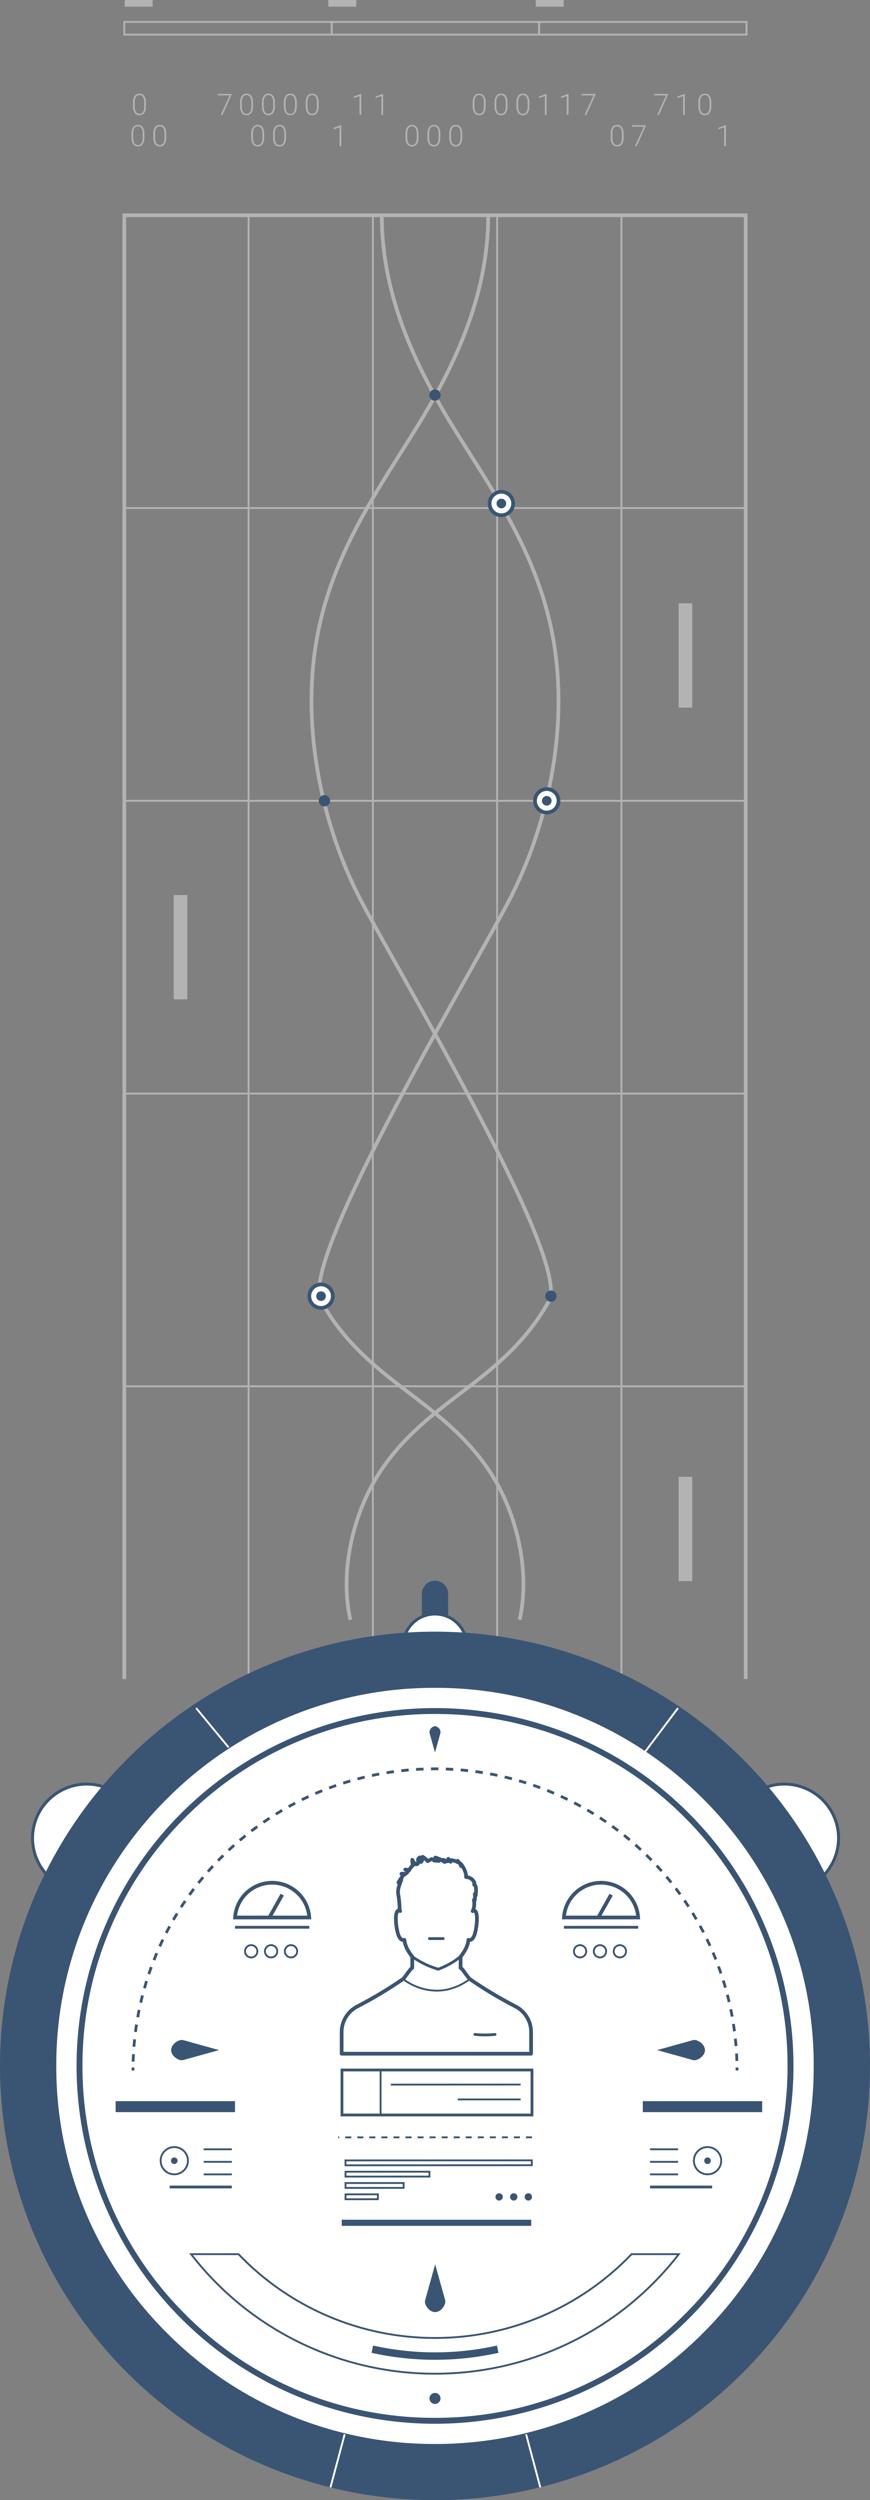 <svg width="234" height="672" viewBox="0 0 234 672" fill="none" xmlns="http://www.w3.org/2000/svg">
<rect x="0" y="0" width="234" height="672" fill="#808080" stroke="none"/>
<g clip-path="url(#clip0_1028:21398)">
<path d="M39.251 28.538C39.297 29.172 39.143 29.806 38.813 30.35C38.666 30.555 38.471 30.718 38.243 30.827C38.016 30.935 37.766 30.985 37.514 30.97C37.267 30.984 37.02 30.936 36.796 30.83C36.572 30.724 36.378 30.565 36.231 30.366C35.9 29.839 35.738 29.223 35.769 28.601V27.584C35.728 26.953 35.884 26.326 36.215 25.787C36.361 25.585 36.556 25.423 36.782 25.316C37.008 25.209 37.257 25.16 37.506 25.175C37.752 25.159 37.998 25.204 38.222 25.307C38.446 25.41 38.641 25.567 38.789 25.764C39.121 26.282 39.283 26.89 39.251 27.504V28.538ZM38.781 27.528C38.813 27.021 38.706 26.516 38.47 26.066C38.369 25.904 38.227 25.772 38.057 25.684C37.887 25.596 37.697 25.555 37.506 25.565C37.32 25.557 37.134 25.598 36.968 25.683C36.802 25.768 36.661 25.894 36.558 26.05C36.321 26.488 36.209 26.983 36.231 27.48V28.593C36.2 29.108 36.316 29.621 36.566 30.072C36.663 30.234 36.803 30.367 36.97 30.457C37.137 30.546 37.325 30.589 37.514 30.58C37.703 30.589 37.89 30.547 38.056 30.459C38.223 30.371 38.363 30.24 38.462 30.08C38.704 29.631 38.814 29.125 38.781 28.617V27.528Z" fill="#B3B3B3"/>
<path d="M62.247 25.517L59.857 30.899H59.37L61.761 25.644H58.574V25.247H62.295L62.247 25.517Z" fill="#B3B3B3"/>
<path d="M68.056 28.538C68.101 29.172 67.948 29.806 67.618 30.35C67.472 30.554 67.278 30.718 67.052 30.826C66.826 30.934 66.577 30.984 66.327 30.97C66.078 30.984 65.83 30.936 65.605 30.831C65.379 30.726 65.184 30.565 65.036 30.366C64.707 29.838 64.548 29.222 64.582 28.601V27.584C64.539 26.954 64.692 26.327 65.02 25.787C65.167 25.584 65.363 25.421 65.59 25.314C65.817 25.206 66.068 25.159 66.319 25.175C66.564 25.161 66.81 25.207 67.034 25.31C67.257 25.412 67.452 25.568 67.602 25.763C67.93 26.283 68.089 26.891 68.056 27.504V28.538ZM67.594 27.528C67.624 27.02 67.513 26.515 67.275 26.065C67.175 25.904 67.034 25.772 66.865 25.684C66.697 25.596 66.508 25.555 66.319 25.565C66.132 25.555 65.946 25.594 65.779 25.68C65.612 25.765 65.472 25.892 65.371 26.049C65.126 26.485 65.013 26.982 65.044 27.48V28.593C65.01 29.107 65.123 29.62 65.371 30.072C65.469 30.235 65.609 30.369 65.778 30.458C65.946 30.548 66.136 30.59 66.327 30.58C66.514 30.589 66.7 30.547 66.866 30.459C67.031 30.371 67.17 30.24 67.267 30.08C67.507 29.631 67.62 29.125 67.594 28.617V27.528Z" fill="#B3B3B3"/>
<path d="M73.936 28.538C73.982 29.172 73.829 29.806 73.498 30.35C73.353 30.554 73.159 30.718 72.933 30.827C72.707 30.935 72.457 30.985 72.207 30.97C71.959 30.983 71.711 30.934 71.486 30.829C71.261 30.724 71.065 30.564 70.916 30.366C70.588 29.838 70.429 29.222 70.462 28.601V27.583C70.417 26.953 70.573 26.324 70.908 25.787C71.054 25.585 71.249 25.422 71.475 25.316C71.701 25.209 71.95 25.16 72.199 25.175C72.445 25.16 72.691 25.206 72.914 25.309C73.138 25.412 73.333 25.568 73.482 25.763C73.811 26.283 73.97 26.891 73.936 27.504V28.538ZM73.474 27.528C73.508 27.02 73.398 26.513 73.155 26.065C73.057 25.903 72.916 25.77 72.747 25.682C72.579 25.594 72.389 25.553 72.199 25.565C72.013 25.556 71.826 25.595 71.66 25.68C71.494 25.765 71.353 25.893 71.251 26.049C71.011 26.487 70.898 26.982 70.924 27.48V28.593C70.894 29.107 71.007 29.618 71.251 30.072C71.35 30.234 71.492 30.367 71.66 30.456C71.828 30.546 72.017 30.588 72.207 30.58C72.395 30.589 72.581 30.547 72.746 30.459C72.912 30.371 73.05 30.24 73.147 30.08C73.392 29.632 73.505 29.125 73.474 28.617V27.528Z" fill="#B3B3B3"/>
<path d="M79.825 28.538C79.863 29.172 79.711 29.803 79.386 30.35C79.24 30.555 79.044 30.718 78.817 30.827C78.59 30.935 78.339 30.985 78.088 30.97C77.84 30.984 77.594 30.936 77.37 30.83C77.145 30.724 76.951 30.565 76.805 30.366C76.469 29.84 76.308 29.223 76.343 28.601V27.584C76.302 26.953 76.457 26.326 76.789 25.787C76.935 25.585 77.13 25.423 77.356 25.316C77.581 25.209 77.83 25.16 78.08 25.175C78.326 25.159 78.572 25.204 78.796 25.307C79.02 25.41 79.215 25.567 79.363 25.764C79.691 26.283 79.852 26.891 79.825 27.504V28.538ZM79.355 27.528C79.389 27.02 79.278 26.513 79.036 26.066C78.937 25.903 78.796 25.77 78.628 25.682C78.459 25.594 78.27 25.553 78.08 25.565C77.893 25.557 77.708 25.598 77.542 25.683C77.376 25.768 77.234 25.894 77.132 26.05C76.895 26.488 76.782 26.983 76.805 27.48V28.593C76.773 29.108 76.89 29.621 77.139 30.072C77.237 30.234 77.376 30.367 77.543 30.457C77.71 30.546 77.898 30.589 78.088 30.58C78.276 30.589 78.463 30.547 78.63 30.459C78.797 30.371 78.937 30.24 79.036 30.08C79.274 29.63 79.384 29.125 79.355 28.617V27.528Z" fill="#B3B3B3"/>
<path d="M85.705 28.538C85.751 29.172 85.597 29.806 85.267 30.35C85.122 30.554 84.927 30.718 84.701 30.826C84.476 30.934 84.226 30.984 83.976 30.97C83.727 30.984 83.479 30.936 83.254 30.831C83.029 30.726 82.833 30.565 82.685 30.366C82.356 29.838 82.198 29.222 82.231 28.601V27.584C82.188 26.954 82.341 26.327 82.669 25.787C82.816 25.584 83.012 25.421 83.239 25.314C83.467 25.206 83.717 25.159 83.968 25.175C84.214 25.161 84.459 25.207 84.683 25.31C84.906 25.412 85.102 25.568 85.251 25.763C85.58 26.283 85.739 26.891 85.705 27.504V28.538ZM85.243 27.528C85.273 27.02 85.163 26.515 84.924 26.065C84.825 25.904 84.683 25.772 84.515 25.684C84.347 25.596 84.158 25.555 83.968 25.565C83.781 25.555 83.595 25.594 83.428 25.68C83.262 25.765 83.121 25.892 83.02 26.049C82.776 26.485 82.662 26.982 82.693 27.48V28.593C82.659 29.107 82.773 29.62 83.02 30.072C83.118 30.235 83.259 30.369 83.427 30.458C83.596 30.548 83.785 30.59 83.976 30.58C84.163 30.589 84.35 30.547 84.515 30.459C84.68 30.371 84.819 30.24 84.916 30.08C85.157 29.631 85.27 29.125 85.243 28.617V27.528Z" fill="#B3B3B3"/>
<path d="M97.155 30.899H96.693V25.811L95.155 26.376V25.946L97.084 25.231H97.155V30.899Z" fill="#B3B3B3"/>
<path d="M103.044 30.899H102.574V25.811L101.036 26.376V25.946L102.964 25.231H103.044V30.899Z" fill="#B3B3B3"/>
<path d="M130.622 28.538C130.66 29.172 130.508 29.803 130.183 30.35C130.037 30.555 129.841 30.718 129.614 30.827C129.387 30.935 129.136 30.985 128.885 30.97C128.637 30.984 128.39 30.935 128.166 30.83C127.942 30.724 127.748 30.565 127.602 30.366C127.266 29.84 127.104 29.223 127.14 28.601V27.583C127.098 26.953 127.254 26.325 127.586 25.787C127.732 25.585 127.927 25.422 128.152 25.316C128.378 25.209 128.627 25.16 128.877 25.175C129.122 25.16 129.368 25.206 129.592 25.309C129.816 25.412 130.011 25.568 130.16 25.763C130.488 26.283 130.649 26.89 130.622 27.504V28.538ZM130.152 27.528C130.185 27.02 130.075 26.513 129.833 26.065C129.734 25.903 129.593 25.77 129.425 25.682C129.256 25.594 129.067 25.553 128.877 25.565C128.69 25.556 128.504 25.595 128.337 25.68C128.171 25.765 128.03 25.893 127.928 26.049C127.692 26.488 127.579 26.983 127.602 27.48V28.593C127.572 29.107 127.685 29.618 127.928 30.072C128.028 30.234 128.169 30.367 128.337 30.456C128.505 30.546 128.694 30.588 128.885 30.58C129.072 30.59 129.259 30.548 129.424 30.46C129.59 30.372 129.728 30.24 129.825 30.08C130.069 29.632 130.183 29.125 130.152 28.617V27.528Z" fill="#B3B3B3"/>
<path d="M136.502 28.538C136.547 29.172 136.394 29.806 136.064 30.35C135.917 30.555 135.722 30.718 135.494 30.827C135.267 30.935 135.016 30.985 134.765 30.97C134.518 30.984 134.271 30.935 134.047 30.83C133.823 30.724 133.629 30.565 133.482 30.366C133.15 29.839 132.989 29.223 133.02 28.601V27.584C132.979 26.953 133.135 26.326 133.466 25.787C133.613 25.584 133.809 25.421 134.036 25.314C134.264 25.206 134.514 25.159 134.765 25.175C135.01 25.16 135.254 25.206 135.477 25.309C135.699 25.412 135.893 25.568 136.04 25.763C136.376 26.28 136.538 26.89 136.502 27.504V28.538ZM136.032 27.528C136.064 27.021 135.957 26.516 135.721 26.065C135.621 25.904 135.48 25.772 135.312 25.684C135.144 25.596 134.955 25.555 134.765 25.565C134.577 25.556 134.39 25.596 134.223 25.681C134.055 25.766 133.912 25.893 133.809 26.049C133.572 26.488 133.461 26.983 133.49 27.48V28.593C133.456 29.107 133.57 29.62 133.817 30.072C133.914 30.234 134.054 30.367 134.221 30.456C134.388 30.546 134.576 30.589 134.765 30.58C134.953 30.589 135.141 30.548 135.308 30.46C135.475 30.372 135.615 30.24 135.713 30.08C135.955 29.631 136.065 29.125 136.032 28.617V27.528Z" fill="#B3B3B3"/>
<path d="M142.382 28.538C142.428 29.172 142.275 29.806 141.944 30.35C141.8 30.554 141.605 30.718 141.379 30.827C141.153 30.935 140.904 30.985 140.653 30.97C140.405 30.983 140.157 30.934 139.932 30.829C139.707 30.724 139.511 30.564 139.362 30.366C139.034 29.838 138.875 29.222 138.908 28.601V27.583C138.865 26.954 139.018 26.326 139.346 25.787C139.495 25.585 139.691 25.424 139.918 25.317C140.145 25.21 140.395 25.161 140.645 25.175C140.891 25.16 141.137 25.206 141.361 25.309C141.584 25.412 141.779 25.568 141.928 25.763C142.257 26.283 142.416 26.891 142.382 27.504V28.538ZM141.92 27.528C141.954 27.02 141.844 26.513 141.602 26.065C141.502 25.904 141.361 25.771 141.193 25.683C141.024 25.595 140.835 25.554 140.645 25.565C140.459 25.556 140.273 25.595 140.106 25.68C139.94 25.765 139.799 25.893 139.697 26.049C139.457 26.487 139.344 26.982 139.37 27.48V28.593C139.341 29.107 139.454 29.618 139.697 30.072C139.797 30.234 139.938 30.367 140.106 30.456C140.274 30.546 140.463 30.588 140.653 30.58C140.841 30.589 141.027 30.547 141.192 30.459C141.358 30.371 141.496 30.24 141.594 30.08C141.834 29.631 141.947 29.125 141.92 28.617V27.528Z" fill="#B3B3B3"/>
<path d="M147.012 30.899H146.55V25.811L145.004 26.376V25.946L146.932 25.231H147.012V30.899Z" fill="#B3B3B3"/>
<path d="M152.908 30.899H152.438V25.811L150.9 26.376V25.946L152.829 25.231H152.908V30.899Z" fill="#B3B3B3"/>
<path d="M160.111 25.517L157.721 30.899H157.235L159.626 25.644H156.438V25.247H160.159L160.111 25.517Z" fill="#B3B3B3"/>
<path d="M179.625 25.517L177.235 30.899H176.749L179.14 25.644H175.952V25.247H179.673L179.625 25.517Z" fill="#B3B3B3"/>
<path d="M184.183 30.899H183.721V25.811L182.183 26.376V25.946L184.104 25.231H184.183V30.899Z" fill="#B3B3B3"/>
<path d="M191.315 28.538C191.36 29.172 191.207 29.806 190.876 30.35C190.731 30.554 190.537 30.718 190.311 30.826C190.085 30.934 189.836 30.984 189.586 30.97C189.337 30.984 189.089 30.936 188.863 30.831C188.638 30.726 188.443 30.565 188.295 30.366C187.966 29.838 187.807 29.222 187.841 28.601V27.584C187.797 26.954 187.951 26.327 188.279 25.787C188.426 25.584 188.622 25.421 188.849 25.314C189.076 25.206 189.327 25.159 189.578 25.175C189.823 25.16 190.069 25.206 190.293 25.309C190.517 25.412 190.712 25.568 190.86 25.763C191.189 26.283 191.348 26.891 191.315 27.504V28.538ZM190.853 27.528C190.883 27.02 190.772 26.515 190.534 26.065C190.434 25.904 190.293 25.772 190.124 25.684C189.956 25.596 189.767 25.555 189.578 25.565C189.391 25.555 189.204 25.594 189.038 25.68C188.871 25.765 188.73 25.892 188.629 26.049C188.385 26.485 188.272 26.982 188.303 27.48V28.593C188.269 29.107 188.382 29.62 188.629 30.072C188.727 30.235 188.868 30.369 189.037 30.458C189.205 30.548 189.395 30.59 189.586 30.58C189.773 30.589 189.959 30.547 190.125 30.459C190.29 30.371 190.429 30.24 190.526 30.08C190.766 29.631 190.879 29.125 190.853 28.617V27.528Z" fill="#B3B3B3"/>
<path d="M38.837 36.948C38.875 37.582 38.723 38.213 38.398 38.76C38.25 38.962 38.054 39.124 37.827 39.23C37.6 39.337 37.35 39.386 37.1 39.372C36.852 39.386 36.605 39.338 36.381 39.232C36.157 39.127 35.963 38.967 35.817 38.768C35.481 38.243 35.32 37.625 35.355 37.003V35.994C35.313 35.361 35.469 34.73 35.801 34.189C35.947 33.987 36.142 33.825 36.367 33.718C36.593 33.611 36.842 33.562 37.092 33.577C37.337 33.562 37.583 33.608 37.807 33.711C38.031 33.814 38.226 33.97 38.374 34.166C38.703 34.685 38.864 35.293 38.837 35.906V36.948ZM38.367 35.93C38.4 35.422 38.289 34.916 38.048 34.468C37.949 34.305 37.808 34.173 37.64 34.084C37.471 33.996 37.282 33.955 37.092 33.967C36.905 33.959 36.72 34 36.554 34.085C36.388 34.17 36.246 34.296 36.144 34.452C35.907 34.89 35.794 35.385 35.817 35.883V36.995C35.787 37.509 35.9 38.021 36.144 38.474C36.243 38.636 36.384 38.769 36.552 38.858C36.72 38.948 36.909 38.991 37.1 38.983C37.287 38.992 37.474 38.95 37.639 38.862C37.805 38.774 37.943 38.643 38.04 38.482C38.284 38.035 38.398 37.528 38.367 37.019V35.93Z" fill="#B3B3B3"/>
<path d="M44.717 36.948C44.76 37.582 44.607 38.215 44.279 38.76C44.131 38.962 43.934 39.124 43.708 39.23C43.481 39.337 43.231 39.386 42.98 39.372C42.733 39.386 42.486 39.338 42.262 39.232C42.038 39.127 41.844 38.967 41.697 38.768C41.365 38.242 41.206 37.624 41.243 37.003V35.994C41.199 35.361 41.352 34.731 41.681 34.189C41.828 33.986 42.024 33.823 42.251 33.716C42.479 33.609 42.729 33.561 42.98 33.577C43.225 33.562 43.469 33.608 43.692 33.711C43.914 33.814 44.108 33.97 44.255 34.166C44.591 34.682 44.753 35.292 44.717 35.906V36.948ZM44.247 35.93C44.278 35.423 44.171 34.918 43.936 34.468C43.837 34.306 43.695 34.175 43.527 34.087C43.359 33.999 43.17 33.957 42.98 33.967C42.793 33.957 42.607 33.997 42.441 34.082C42.274 34.167 42.133 34.294 42.032 34.452C41.788 34.888 41.675 35.384 41.705 35.883V36.996C41.672 37.509 41.785 38.022 42.032 38.474C42.129 38.636 42.269 38.769 42.436 38.859C42.603 38.948 42.791 38.991 42.98 38.983C43.169 38.992 43.356 38.95 43.523 38.862C43.69 38.774 43.83 38.643 43.928 38.482C44.17 38.034 44.28 37.527 44.247 37.019V35.93Z" fill="#B3B3B3"/>
<path d="M71.052 36.948C71.093 37.583 70.937 38.216 70.606 38.76C70.46 38.962 70.265 39.125 70.039 39.232C69.813 39.339 69.564 39.387 69.315 39.372C69.067 39.386 68.821 39.338 68.597 39.232C68.373 39.127 68.178 38.967 68.032 38.768C67.696 38.243 67.535 37.625 67.57 37.003V35.994C67.528 35.361 67.684 34.73 68.016 34.189C68.162 33.987 68.357 33.825 68.582 33.718C68.808 33.611 69.057 33.562 69.307 33.577C69.553 33.562 69.798 33.608 70.022 33.711C70.246 33.814 70.441 33.97 70.59 34.166C70.918 34.685 71.079 35.293 71.052 35.906V36.948ZM70.582 35.93C70.615 35.422 70.504 34.916 70.263 34.468C70.164 34.305 70.023 34.173 69.855 34.084C69.686 33.996 69.497 33.955 69.307 33.967C69.12 33.958 68.934 33.998 68.768 34.083C68.601 34.168 68.46 34.295 68.359 34.452C68.118 34.889 68.005 35.385 68.032 35.883V36.995C68.002 37.509 68.115 38.021 68.359 38.474C68.458 38.636 68.599 38.769 68.767 38.858C68.935 38.948 69.124 38.991 69.315 38.983C69.502 38.991 69.688 38.949 69.854 38.861C70.019 38.773 70.158 38.642 70.255 38.482C70.499 38.035 70.613 37.528 70.582 37.019V35.93Z" fill="#B3B3B3"/>
<path d="M76.932 36.948C76.975 37.583 76.822 38.215 76.494 38.76C76.346 38.962 76.149 39.124 75.922 39.231C75.696 39.337 75.446 39.386 75.195 39.372C74.948 39.386 74.701 39.338 74.477 39.233C74.253 39.127 74.059 38.967 73.912 38.768C73.577 38.243 73.415 37.625 73.45 37.003V35.994C73.408 35.361 73.564 34.73 73.897 34.189C74.043 33.987 74.237 33.825 74.463 33.718C74.689 33.611 74.938 33.562 75.187 33.577C75.433 33.561 75.68 33.606 75.903 33.709C76.127 33.812 76.322 33.969 76.47 34.166C76.802 34.684 76.964 35.292 76.932 35.907V36.948ZM76.462 35.93C76.493 35.424 76.386 34.918 76.151 34.468C76.05 34.306 75.908 34.174 75.738 34.086C75.569 33.998 75.378 33.957 75.187 33.967C75.001 33.959 74.815 34 74.649 34.085C74.483 34.17 74.342 34.296 74.239 34.452C74.003 34.891 73.89 35.385 73.912 35.883V36.996C73.881 37.51 73.997 38.023 74.247 38.474C74.344 38.636 74.484 38.769 74.651 38.859C74.818 38.948 75.006 38.991 75.195 38.983C75.384 38.991 75.571 38.949 75.737 38.861C75.904 38.773 76.044 38.642 76.144 38.482C76.381 38.033 76.491 37.527 76.462 37.019V35.93Z" fill="#B3B3B3"/>
<path d="M91.793 39.301H91.323V34.213L89.785 34.778V34.333L91.713 33.617H91.793V39.301Z" fill="#B3B3B3"/>
<path d="M112.55 36.948C112.593 37.582 112.44 38.215 112.111 38.76C111.965 38.962 111.77 39.124 111.544 39.231C111.319 39.338 111.07 39.386 110.821 39.372C110.572 39.385 110.325 39.337 110.1 39.231C109.874 39.126 109.679 38.967 109.53 38.768C109.201 38.24 109.042 37.624 109.076 37.003V35.994C109.029 35.36 109.186 34.729 109.522 34.189C109.668 33.987 109.863 33.825 110.088 33.718C110.314 33.611 110.563 33.562 110.813 33.577C111.059 33.562 111.304 33.608 111.528 33.711C111.752 33.814 111.947 33.97 112.096 34.166C112.424 34.685 112.583 35.293 112.55 35.906V36.948ZM112.088 35.93C112.121 35.422 112.01 34.916 111.769 34.468C111.67 34.305 111.529 34.173 111.361 34.084C111.192 33.996 111.003 33.955 110.813 33.967C110.626 33.958 110.44 33.998 110.274 34.083C110.107 34.168 109.966 34.295 109.864 34.452C109.624 34.889 109.511 35.385 109.538 35.883V36.995C109.508 37.509 109.621 38.021 109.864 38.474C109.964 38.636 110.105 38.769 110.273 38.858C110.441 38.948 110.63 38.991 110.821 38.983C111.008 38.991 111.194 38.949 111.36 38.861C111.525 38.773 111.664 38.642 111.761 38.482C112.005 38.035 112.119 37.528 112.088 37.019V35.93Z" fill="#B3B3B3"/>
<path d="M118.438 36.948C118.477 37.582 118.324 38.213 118 38.76C117.852 38.962 117.655 39.124 117.429 39.23C117.202 39.337 116.952 39.386 116.701 39.372C116.454 39.386 116.207 39.338 115.983 39.232C115.759 39.127 115.565 38.967 115.418 38.768C115.083 38.243 114.921 37.625 114.956 37.003V35.994C114.914 35.361 115.07 34.73 115.403 34.189C115.548 33.987 115.743 33.825 115.969 33.718C116.195 33.611 116.444 33.562 116.693 33.577C116.939 33.562 117.185 33.608 117.409 33.711C117.632 33.814 117.827 33.97 117.976 34.166C118.305 34.685 118.466 35.293 118.438 35.906V36.948ZM117.968 35.93C118.001 35.422 117.891 34.916 117.649 34.468C117.551 34.305 117.41 34.173 117.241 34.084C117.073 33.996 116.883 33.955 116.693 33.967C116.507 33.959 116.321 34 116.155 34.085C115.989 34.17 115.848 34.296 115.745 34.452C115.509 34.89 115.396 35.385 115.418 35.883V36.995C115.389 37.509 115.502 38.021 115.745 38.474C115.844 38.636 115.985 38.769 116.154 38.858C116.322 38.948 116.511 38.991 116.701 38.983C116.889 38.992 117.075 38.95 117.241 38.862C117.406 38.774 117.545 38.643 117.641 38.482C117.886 38.035 117.999 37.528 117.968 37.019V35.93Z" fill="#B3B3B3"/>
<path d="M124.319 36.948C124.362 37.582 124.209 38.215 123.881 38.76C123.734 38.961 123.538 39.123 123.313 39.23C123.088 39.337 122.839 39.386 122.59 39.372C122.341 39.386 122.093 39.339 121.868 39.233C121.642 39.128 121.447 38.968 121.299 38.768C120.97 38.24 120.811 37.624 120.845 37.003V35.994C120.8 35.361 120.954 34.731 121.283 34.189C121.43 33.986 121.626 33.823 121.853 33.716C122.08 33.609 122.331 33.561 122.582 33.577C122.828 33.563 123.073 33.61 123.297 33.712C123.52 33.815 123.715 33.97 123.865 34.166C124.194 34.685 124.352 35.293 124.319 35.906V36.948ZM123.857 35.93C123.886 35.423 123.776 34.917 123.538 34.468C123.438 34.306 123.297 34.175 123.129 34.087C122.96 33.999 122.772 33.957 122.582 33.967C122.395 33.957 122.209 33.997 122.042 34.082C121.876 34.167 121.735 34.294 121.633 34.452C121.389 34.888 121.276 35.384 121.307 35.883V36.996C121.273 37.509 121.386 38.022 121.633 38.474C121.732 38.637 121.872 38.771 122.041 38.861C122.209 38.95 122.399 38.993 122.59 38.983C122.777 38.991 122.963 38.949 123.129 38.861C123.294 38.773 123.433 38.642 123.53 38.482C123.771 38.033 123.883 37.527 123.857 37.019V35.93Z" fill="#B3B3B3"/>
<path d="M167.729 36.948C167.772 37.582 167.619 38.215 167.291 38.76C167.143 38.962 166.946 39.124 166.719 39.23C166.493 39.337 166.243 39.386 165.992 39.372C165.745 39.386 165.498 39.338 165.274 39.232C165.05 39.127 164.856 38.967 164.709 38.768C164.377 38.242 164.218 37.624 164.255 37.003V35.994C164.211 35.361 164.364 34.731 164.693 34.189C164.84 33.986 165.036 33.823 165.263 33.716C165.491 33.609 165.741 33.561 165.992 33.577C166.237 33.562 166.481 33.608 166.704 33.711C166.926 33.814 167.12 33.97 167.267 34.166C167.603 34.682 167.765 35.292 167.729 35.906V36.948ZM167.259 35.93C167.29 35.423 167.183 34.918 166.948 34.468C166.849 34.306 166.707 34.175 166.539 34.087C166.371 33.999 166.182 33.957 165.992 33.967C165.805 33.957 165.619 33.997 165.453 34.082C165.286 34.167 165.145 34.294 165.044 34.452C164.8 34.888 164.687 35.384 164.717 35.883V36.996C164.684 37.509 164.797 38.022 165.044 38.474C165.141 38.636 165.281 38.769 165.448 38.859C165.615 38.948 165.803 38.991 165.992 38.983C166.181 38.992 166.368 38.95 166.535 38.862C166.702 38.774 166.842 38.643 166.94 38.482C167.182 38.034 167.292 37.527 167.259 37.019V35.93Z" fill="#B3B3B3"/>
<path d="M173.649 33.919L171.259 39.301H170.773L173.163 34.047H169.976V33.649H173.697L173.649 33.919Z" fill="#B3B3B3"/>
<path d="M195.251 39.301H194.781V34.213L193.243 34.778V34.333L195.171 33.617H195.251V39.301Z" fill="#B3B3B3"/>
<path d="M89.219 5.898H33.434V9.308H89.219V5.898Z" stroke="#B3B3B3" stroke-width="0.5" stroke-miterlimit="10"/>
<path d="M145.004 5.898H89.219V9.308H145.004V5.898Z" stroke="#B3B3B3" stroke-width="0.5" stroke-miterlimit="10"/>
<path d="M200.797 5.898H145.012V9.308H200.797V5.898Z" stroke="#B3B3B3" stroke-width="0.5" stroke-miterlimit="10"/>
<path d="M88.311 0.795H95.817" stroke="#B3B3B3" stroke-width="2" stroke-miterlimit="10"/>
<path d="M33.546 0.795H41.06" stroke="#B3B3B3" stroke-width="2" stroke-miterlimit="10"/>
<path d="M144.096 0.795H151.61" stroke="#B3B3B3" stroke-width="2" stroke-miterlimit="10"/>
<path d="M33.434 451.299V57.87H200.566V451.299" stroke="#B3B3B3" stroke-miterlimit="10"/>
<path d="M167.139 451.299V57.87" stroke="#B3B3B3" stroke-width="0.5" stroke-miterlimit="10"/>
<path d="M133.713 451.299V57.87" stroke="#B3B3B3" stroke-width="0.5" stroke-miterlimit="10"/>
<path d="M100.287 451.299V57.87" stroke="#B3B3B3" stroke-width="0.5" stroke-miterlimit="10"/>
<path d="M66.861 451.299V57.87" stroke="#B3B3B3" stroke-width="0.5" stroke-miterlimit="10"/>
<path d="M33.434 136.559H200.566" stroke="#B3B3B3" stroke-width="0.5" stroke-miterlimit="10"/>
<path d="M33.434 215.24H200.566" stroke="#B3B3B3" stroke-width="0.5" stroke-miterlimit="10"/>
<path d="M33.434 293.929H200.566" stroke="#B3B3B3" stroke-width="0.5" stroke-miterlimit="10"/>
<path d="M33.434 372.61H200.566" stroke="#B3B3B3" stroke-width="0.5" stroke-miterlimit="10"/>
<path d="M116.996 424.86C117.934 424.86 118.834 425.232 119.498 425.894C120.161 426.556 120.534 427.453 120.534 428.389V435.671H113.466V428.389C113.466 427.455 113.838 426.558 114.5 425.896C115.161 425.235 116.059 424.862 116.996 424.86Z" fill="#3A5573"/>
<path d="M23.323 508.604C19.458 508.602 15.752 507.07 13.02 504.344C10.287 501.618 8.751 497.921 8.749 494.065C8.753 490.211 10.29 486.515 13.022 483.79C15.754 481.064 19.459 479.53 23.323 479.526C27.186 479.533 30.889 481.067 33.621 483.792C36.353 486.517 37.89 490.211 37.897 494.065C37.892 497.92 36.355 501.616 33.623 504.342C30.891 507.067 27.187 508.6 23.323 508.604Z" fill="white"/>
<path d="M23.323 479.924C27.081 479.928 30.684 481.42 33.341 484.071C35.999 486.722 37.494 490.316 37.498 494.065C37.494 497.815 35.999 501.409 33.341 504.061C30.684 506.712 27.081 508.203 23.323 508.207C19.564 508.203 15.961 506.712 13.304 504.061C10.646 501.409 9.152 497.815 9.147 494.065C9.152 490.316 10.646 486.722 13.304 484.071C15.961 481.42 19.564 479.928 23.323 479.924ZM23.323 479.129C19.352 479.129 15.544 480.703 12.736 483.504C9.928 486.305 8.351 490.104 8.351 494.065C8.351 498.027 9.928 501.826 12.736 504.627C15.544 507.428 19.352 509.002 23.323 509.002C27.294 509.002 31.102 507.428 33.91 504.627C36.718 501.826 38.295 498.027 38.295 494.065C38.295 490.104 36.718 486.305 33.91 483.504C31.102 480.703 27.294 479.129 23.323 479.129Z" fill="#3A5573"/>
<path d="M210.972 508.604C207.108 508.602 203.402 507.07 200.669 504.344C197.937 501.618 196.4 497.921 196.398 494.065C196.403 490.211 197.939 486.515 200.672 483.79C203.404 481.064 207.108 479.53 210.972 479.526C214.835 479.533 218.539 481.067 221.27 483.792C224.002 486.517 225.54 490.211 225.546 494.065C225.542 497.92 224.005 501.616 221.272 504.342C218.54 507.067 214.836 508.6 210.972 508.604Z" fill="white"/>
<path d="M210.972 479.924C214.73 479.928 218.333 481.42 220.991 484.071C223.648 486.722 225.143 490.316 225.147 494.065C225.143 497.815 223.648 501.409 220.991 504.061C218.333 506.712 214.73 508.203 210.972 508.207C207.214 508.203 203.611 506.712 200.953 504.061C198.296 501.409 196.801 497.815 196.797 494.065C196.801 490.316 198.296 486.722 200.953 484.071C203.611 481.42 207.214 479.928 210.972 479.924ZM210.972 479.129C207.001 479.129 203.193 480.703 200.385 483.504C197.577 486.305 196 490.104 196 494.065C196 498.027 197.577 501.826 200.385 504.627C203.193 507.428 207.001 509.002 210.972 509.002C214.943 509.002 218.751 507.428 221.559 504.627C224.367 501.826 225.944 498.027 225.944 494.065C225.944 490.104 224.367 486.305 221.559 483.504C218.751 480.703 214.943 479.129 210.972 479.129Z" fill="#3A5573"/>
<path d="M117.004 450.87C114.733 450.868 112.555 449.967 110.949 448.365C109.343 446.762 108.44 444.59 108.438 442.324C108.443 440.06 109.347 437.89 110.952 436.289C112.558 434.689 114.734 433.789 117.004 433.787C119.273 433.789 121.448 434.689 123.053 436.29C124.657 437.89 125.56 440.061 125.562 442.324C125.56 444.589 124.658 446.76 123.053 448.361C121.449 449.963 119.274 450.865 117.004 450.87Z" fill="white"/>
<path d="M117.004 434.216C119.167 434.22 121.24 435.079 122.769 436.605C124.298 438.131 125.159 440.199 125.163 442.356C125.161 444.515 124.301 446.585 122.772 448.112C121.242 449.64 119.168 450.5 117.004 450.504C114.839 450.502 112.762 449.643 111.231 448.115C109.7 446.588 108.839 444.516 108.837 442.356C108.841 440.197 109.703 438.128 111.234 436.602C112.765 435.076 114.84 434.218 117.004 434.216ZM117.004 433.421C114.628 433.421 112.349 434.362 110.668 436.038C108.987 437.713 108.042 439.986 108.04 442.356C108.04 444.728 108.984 447.003 110.665 448.68C112.346 450.357 114.627 451.299 117.004 451.299C119.38 451.297 121.658 450.354 123.338 448.677C125.017 447 125.96 444.727 125.96 442.356C125.96 439.986 125.017 437.714 123.337 436.038C121.657 434.363 119.379 433.421 117.004 433.421Z" fill="#3A5573"/>
<path d="M194.373 632.464C237.107 589.832 237.107 520.712 194.373 478.079C151.639 435.447 82.355 435.447 39.621 478.079C-3.113 520.711 -3.113 589.832 39.621 632.464C82.355 675.096 151.639 675.096 194.373 632.464Z" fill="white"/>
<path d="M117.004 453.66C130.385 453.623 143.641 456.235 156.004 461.344C168.367 466.452 179.591 473.957 189.028 483.422C198.516 492.836 206.037 504.034 211.158 516.367C216.279 528.7 218.897 541.925 218.86 555.274C218.898 568.625 216.28 581.851 211.16 594.186C206.039 606.521 198.516 617.72 189.028 627.135C179.591 636.6 168.367 644.104 156.004 649.213C143.641 654.321 130.385 656.933 117.004 656.897C103.621 656.934 90.364 654.323 78 649.214C65.635 644.106 54.41 636.601 44.972 627.135C35.483 617.72 27.961 606.521 22.84 594.186C17.72 581.851 15.102 568.625 15.139 555.274C15.103 541.925 17.721 528.7 22.842 516.367C27.963 504.034 35.484 492.836 44.972 483.422C54.41 473.956 65.635 466.451 78 461.342C90.364 456.234 103.621 453.622 117.004 453.66ZM117.004 438.556C101.639 438.555 86.425 441.574 72.229 447.439C58.033 453.304 45.135 461.901 34.27 472.74C23.405 483.578 14.787 496.445 8.907 510.607C3.026 524.768 -3.56341e-08 539.946 0 555.274C0 586.232 12.327 615.921 34.27 637.812C56.212 659.702 85.973 672 117.004 672C132.369 672 147.583 668.981 161.778 663.115C175.973 657.249 188.871 648.65 199.735 637.811C210.6 626.972 219.217 614.105 225.096 599.943C230.976 585.781 234.001 570.602 234 555.274C234 524.319 221.674 494.631 199.733 472.742C177.792 450.854 148.033 438.556 117.004 438.556Z" fill="#3A5573"/>
<path d="M184.603 622.717C221.941 585.468 221.941 525.075 184.603 487.826C147.265 450.577 86.729 450.577 49.391 487.826C12.053 525.075 12.053 585.468 49.391 622.717C86.729 659.966 147.265 659.966 184.603 622.717Z" fill="white"/>
<path d="M117.004 460.687C129.46 460.654 141.799 463.086 153.307 467.841C164.814 472.596 175.263 479.581 184.048 488.39C192.878 497.154 199.879 507.577 204.645 519.058C209.412 530.538 211.849 542.848 211.817 555.274C211.85 567.702 209.414 580.013 204.647 591.494C199.881 602.976 192.879 613.402 184.048 622.167C175.263 630.976 164.814 637.96 153.307 642.715C141.799 647.47 129.46 649.902 117.004 649.869C104.547 649.903 92.207 647.472 80.697 642.717C69.188 637.962 58.738 630.977 49.952 622.167C41.121 613.402 34.12 602.976 29.353 591.494C24.587 580.013 22.15 567.702 22.183 555.274C22.151 542.848 24.588 530.538 29.355 519.058C34.121 507.577 41.122 497.154 49.952 488.39C58.738 479.58 69.188 472.595 80.697 467.84C92.207 463.085 104.547 460.653 117.004 460.687ZM117.004 459.097C91.433 459.097 66.91 469.231 48.829 487.269C30.747 505.307 20.59 529.772 20.59 555.282C20.59 580.792 30.747 605.257 48.829 623.296C66.91 641.334 91.433 651.467 117.004 651.467C142.575 651.467 167.098 641.334 185.179 623.296C203.26 605.257 213.418 580.792 213.418 555.282C213.418 529.772 203.26 505.307 185.179 487.269C167.098 469.231 142.575 459.097 117.004 459.097Z" fill="#3A5573"/>
<path d="M35.769 556.506C35.769 535.002 44.332 514.379 59.574 499.173C74.816 483.967 95.488 475.425 117.044 475.425C138.592 475.435 159.255 483.982 174.488 499.187C189.722 514.392 198.279 535.009 198.279 556.506" fill="white"/>
<path d="M35.769 556.506V555.712" stroke="#3A5573" stroke-width="0.75" stroke-miterlimit="10"/>
<path d="M35.801 554.122C36.422 533.046 45.249 513.04 60.409 498.349C75.568 483.657 95.869 475.434 117.004 475.425C138.277 475.435 158.697 483.766 173.882 498.628C189.067 513.49 197.806 533.699 198.223 554.917" stroke="#3A5573" stroke-width="0.75" stroke-miterlimit="10" stroke-dasharray="2 2"/>
<path d="M198.231 555.712C198.231 555.982 198.231 556.244 198.231 556.506" stroke="#3A5573" stroke-width="0.75" stroke-miterlimit="10"/>
<path d="M174.829 577.691H182.39" stroke="#3A5573" stroke-width="0.5" stroke-miterlimit="10"/>
<path d="M174.829 581.061H182.39" stroke="#3A5573" stroke-width="0.5" stroke-miterlimit="10"/>
<path d="M174.829 584.432H182.39" stroke="#3A5573" stroke-width="0.5" stroke-miterlimit="10"/>
<path d="M190.303 584.424C192.332 584.424 193.976 582.783 193.976 580.759C193.976 578.735 192.332 577.095 190.303 577.095C188.274 577.095 186.63 578.735 186.63 580.759C186.63 582.783 188.274 584.424 190.303 584.424Z" stroke="#3A5573" stroke-width="0.5" stroke-miterlimit="10"/>
<path d="M190.303 581.642C190.791 581.642 191.187 581.247 191.187 580.759C191.187 580.272 190.791 579.877 190.303 579.877C189.814 579.877 189.418 580.272 189.418 580.759C189.418 581.247 189.814 581.642 190.303 581.642Z" fill="#3A5573"/>
<path d="M174.829 587.826H191.538" stroke="#3A5573" stroke-width="0.75" stroke-miterlimit="10"/>
<path d="M62.351 577.691H54.789" stroke="#3A5573" stroke-width="0.5" stroke-miterlimit="10"/>
<path d="M62.351 581.061H54.789" stroke="#3A5573" stroke-width="0.5" stroke-miterlimit="10"/>
<path d="M62.351 584.432H54.789" stroke="#3A5573" stroke-width="0.5" stroke-miterlimit="10"/>
<path d="M46.877 584.424C48.905 584.424 50.55 582.783 50.55 580.759C50.55 578.735 48.905 577.095 46.877 577.095C44.848 577.095 43.203 578.735 43.203 580.759C43.203 582.783 44.848 584.424 46.877 584.424Z" stroke="#3A5573" stroke-width="0.5" stroke-miterlimit="10"/>
<path d="M46.877 581.642C47.365 581.642 47.761 581.247 47.761 580.759C47.761 580.272 47.365 579.877 46.877 579.877C46.388 579.877 45.992 580.272 45.992 580.759C45.992 581.247 46.388 581.642 46.877 581.642Z" fill="#3A5573"/>
<path d="M62.351 587.826H45.641" stroke="#3A5573" stroke-width="0.75" stroke-miterlimit="10"/>
<path d="M61.482 469.669L52.757 459.097" stroke="white" stroke-width="0.5" stroke-miterlimit="10"/>
<path d="M173.434 470.949L182.359 459.097" stroke="white" stroke-width="0.5" stroke-miterlimit="10"/>
<path d="M145.323 668.558L141.506 654.289" stroke="white" stroke-width="0.5" stroke-miterlimit="10"/>
<path d="M88.892 668.558L92.701 654.289" stroke="white" stroke-width="0.5" stroke-miterlimit="10"/>
<path d="M63.211 564.75H31.1V567.707H63.211V564.75Z" fill="#3A5573"/>
<path d="M205.004 564.75H172.892V567.707H205.004V564.75Z" fill="#3A5573"/>
<path d="M51.394 605.879C59.134 615.885 69.073 623.985 80.445 629.555C91.817 635.126 104.319 638.018 116.988 638.009C129.656 638.017 142.156 635.125 153.527 629.554C164.898 623.984 174.835 615.884 182.574 605.879H169.872C163.044 613.008 154.836 618.681 145.746 622.553C136.656 626.425 126.872 628.416 116.988 628.407C107.111 628.411 97.335 626.417 88.252 622.545C79.169 618.673 70.967 613.003 64.143 605.879H51.394Z" stroke="#3A5573" stroke-width="0.5" stroke-miterlimit="10"/>
<path d="M100.135 631.419C105.674 632.648 111.33 633.269 117.004 633.272C122.675 633.269 128.329 632.648 133.864 631.419" stroke="#3A5573" stroke-width="2" stroke-miterlimit="10"/>
<path d="M114.343 618.271L117.044 608.597L119.745 618.271C120.024 619.289 118.741 621.451 117.044 621.451C115.307 621.451 114.016 619.289 114.343 618.271Z" fill="#3A5573"/>
<path d="M118.486 465.719L117.004 471.045L115.514 465.719C115.495 465.293 115.638 464.875 115.914 464.549C116.19 464.223 116.579 464.014 117.004 463.962C117.427 464.016 117.814 464.226 118.089 464.551C118.364 464.877 118.505 465.294 118.486 465.719Z" fill="#3A5573"/>
<path d="M49.219 548.335L58.924 551.029L49.219 553.724C48.207 554.01 46.032 552.731 46.032 551.029C46.04 549.336 48.207 548.056 49.219 548.335Z" fill="#3A5573"/>
<path d="M186.422 553.724L176.725 551.029L186.422 548.335C187.434 548.056 189.609 549.336 189.609 551.029C189.609 552.731 187.434 554.01 186.422 553.724Z" fill="#3A5573"/>
<path d="M138.574 539.257C134.355 537.077 130.278 534.634 126.367 531.944C126.318 531.884 126.264 531.828 126.207 531.776C125.705 531.268 124.845 529.837 124 528.954H123.88V525.926C123.88 525.926 125.857 523.645 125.984 521.395C125.984 521.395 126.964 521.935 127.665 519.956C128.117 518.408 128.321 516.798 128.271 515.187C128.271 515.187 128.167 512.945 127.131 513.684L127.219 513.485C127.57 512.635 127.656 511.699 127.466 510.799C127.386 510.377 127.697 510.799 127.697 510.799C127.768 510.231 127.768 509.657 127.697 509.09C127.829 509.197 127.915 509.35 127.936 509.519C127.936 509.519 128.303 506.705 127.633 506.705C127.563 506.62 127.525 506.513 127.525 506.403C127.525 506.292 127.563 506.186 127.633 506.101C127.448 505.643 127.133 505.249 126.727 504.966C126.321 504.684 125.841 504.526 125.347 504.511C125.498 502.833 123.928 500.934 123.928 500.934C124.017 501.142 124.063 501.367 124.064 501.593C123.831 501.062 123.507 500.576 123.108 500.155C123.139 500.28 123.139 500.411 123.108 500.536C122.535 500.182 121.877 499.99 121.203 499.98C121.203 499.98 121.482 500.226 121.203 500.417L120.582 499.622C120.605 499.832 120.578 500.045 120.502 500.242C120.374 500.433 119.219 499.876 119.219 499.876L119.625 500.472C118.847 499.94 117.989 499.535 117.084 499.272C118.159 499.757 118.096 500.178 118.096 500.178L116.797 500.099C116.603 499.911 116.369 499.769 116.112 499.686C115.665 499.884 115.02 500.242 115.02 500.242C114.649 499.772 114.192 499.375 113.673 499.074C113.723 499.575 113.571 500.075 113.251 500.465C113.251 500.465 112.191 500.019 112.964 499.232C112.207 499.59 112.478 500.027 112.478 500.6C112.478 501.172 111.856 501.1 111.856 501.1C111.423 500.799 111.09 500.376 110.9 499.884C110.867 500.365 110.935 500.847 111.1 501.299C110.65 501.721 110.276 502.215 109.992 502.762C109.697 502.577 109.352 502.488 109.004 502.508C109.004 502.508 109.331 502.468 109.673 503.008C109.633 503.278 108.876 503.803 108.876 503.803C108.753 503.698 108.603 503.628 108.443 503.602C108.283 503.575 108.119 503.593 107.968 503.652C108.645 503.93 108.374 504.169 108.374 504.169C107.926 504.747 107.521 505.359 107.163 505.997C108.127 504.598 107.96 505.162 107.96 505.162L107.323 506.967C107.107 507.601 107.021 508.271 107.068 508.938C107.324 510.28 107.462 511.642 107.482 513.008C107.472 513.164 107.491 513.32 107.538 513.469V513.469C107.561 513.536 107.591 513.6 107.626 513.66C106.582 512.929 106.486 515.171 106.486 515.171C106.435 516.782 106.639 518.392 107.092 519.94C107.801 521.92 108.773 521.387 108.773 521.387C108.908 523.636 110.884 525.91 110.884 525.91V528.939H110.789C109.928 529.821 109.06 531.252 108.55 531.76L108.398 531.928C104.486 534.621 100.409 537.068 96.191 539.257C94.9 539.894 93.813 540.878 93.053 542.099C92.292 543.319 91.889 544.727 91.888 546.164V551.999H142.845V546.164C142.847 544.731 142.448 543.325 141.694 542.105C140.94 540.885 139.859 539.898 138.574 539.257V539.257Z" stroke="#3A5573" stroke-linecap="round" stroke-linejoin="round"/>
<path d="M110.908 525.926C113.026 527.431 115.383 528.568 117.88 529.288C122.398 527.547 124.183 525.528 124.183 525.528" stroke="#3A5573" stroke-width="0.75" stroke-linecap="round" stroke-linejoin="round"/>
<path d="M115.498 521.061H119.211" stroke="#3A5573" stroke-width="0.75" stroke-linecap="round" stroke-linejoin="round"/>
<path d="M127.721 546.816C129.528 547.007 131.349 547.007 133.155 546.816" stroke="#3A5573" stroke-width="0.75" stroke-linecap="round" stroke-linejoin="round"/>
<path d="M108.422 531.951C108.422 531.951 116.845 538.923 126.367 531.951" stroke="#3A5573" stroke-width="0.5" stroke-linecap="round" stroke-linejoin="round"/>
<path d="M143.084 574.471L90.98 574.487" stroke="#3A5573" stroke-width="0.5" stroke-miterlimit="10" stroke-dasharray="1.62 1.62"/>
<path d="M143.035 581.975L143.035 580.663L92.931 580.681L92.931 581.992L143.035 581.975Z" stroke="#3A5573" stroke-width="0.5" stroke-miterlimit="10"/>
<path d="M115.5 585.025L115.5 583.714L92.934 583.721L92.935 585.033L115.5 585.025Z" stroke="#3A5573" stroke-width="0.5" stroke-miterlimit="10"/>
<path d="M108.567 588.064L108.566 586.752L92.933 586.758L92.933 588.07L108.567 588.064Z" stroke="#3A5573" stroke-width="0.5" stroke-miterlimit="10"/>
<path d="M101.634 591.111L101.633 589.799L92.94 589.802L92.94 591.114L101.634 591.111Z" stroke="#3A5573" stroke-width="0.5" stroke-miterlimit="10"/>
<path d="M102.367 556.379H91.896V568.47H102.367V556.379Z" stroke="#3A5573" stroke-width="0.5" stroke-miterlimit="10"/>
<path d="M143.084 556.379H91.976V568.47H143.084V556.379Z" stroke="#3A5573" stroke-width="0.75" stroke-miterlimit="10"/>
<path d="M105.116 560.306L140.024 560.29" stroke="#3A5573" stroke-width="0.5" stroke-miterlimit="10"/>
<path d="M123.124 564.289H140.024" stroke="#3A5573" stroke-width="0.5" stroke-miterlimit="10"/>
<path d="M142.104 591.475C142.649 591.475 143.092 591.033 143.092 590.489C143.092 589.945 142.649 589.503 142.104 589.503C141.558 589.503 141.116 589.945 141.116 590.489C141.116 591.033 141.558 591.475 142.104 591.475Z" fill="#3A5573"/>
<path d="M138.175 591.475C138.721 591.475 139.163 591.033 139.163 590.489C139.163 589.945 138.721 589.503 138.175 589.503C137.63 589.503 137.187 589.945 137.187 590.489C137.187 591.033 137.63 591.475 138.175 591.475Z" fill="#3A5573"/>
<path d="M134.247 591.475C134.793 591.475 135.235 591.033 135.235 590.489C135.235 589.945 134.793 589.503 134.247 589.503C133.701 589.503 133.259 589.945 133.259 590.489C133.259 591.033 133.701 591.475 134.247 591.475Z" fill="#3A5573"/>
<path d="M142.877 596.618H91.912V598.271H142.877V596.618Z" fill="#3A5573"/>
<path d="M83.187 515.385C83.019 512.856 81.895 510.484 80.042 508.75C78.189 507.016 75.744 506.05 73.203 506.045C70.661 506.046 68.215 507.011 66.36 508.746C64.506 510.481 63.383 512.855 63.219 515.385H83.187Z" stroke="#3A5573" stroke-miterlimit="10"/>
<path d="M72.367 515.552L75.912 509.248" stroke="#3A5573" stroke-miterlimit="10"/>
<path d="M83.187 518.016H63.211" stroke="#3A5573" stroke-width="0.75" stroke-miterlimit="10"/>
<path d="M67.562 526.125C68.477 526.125 69.219 525.384 69.219 524.471C69.219 523.558 68.477 522.818 67.562 522.818C66.647 522.818 65.904 523.558 65.904 524.471C65.904 525.384 66.647 526.125 67.562 526.125Z" stroke="#3A5573" stroke-width="0.5" stroke-miterlimit="10"/>
<path d="M78.271 526.125C79.186 526.125 79.928 525.384 79.928 524.471C79.928 523.558 79.186 522.818 78.271 522.818C77.356 522.818 76.614 523.558 76.614 524.471C76.614 525.384 77.356 526.125 78.271 526.125Z" stroke="#3A5573" stroke-width="0.5" stroke-miterlimit="10"/>
<path d="M72.916 526.125C73.832 526.125 74.574 525.384 74.574 524.471C74.574 523.558 73.832 522.818 72.916 522.818C72.001 522.818 71.259 523.558 71.259 524.471C71.259 525.384 72.001 526.125 72.916 526.125Z" stroke="#3A5573" stroke-width="0.5" stroke-miterlimit="10"/>
<path d="M171.641 515.385C171.477 512.855 170.354 510.481 168.5 508.746C166.646 507.011 164.199 506.046 161.657 506.045C159.116 506.05 156.672 507.016 154.819 508.75C152.965 510.484 151.841 512.856 151.673 515.385H171.641Z" stroke="#3A5573" stroke-miterlimit="10"/>
<path d="M160.829 515.552L164.374 509.248" stroke="#3A5573" stroke-miterlimit="10"/>
<path d="M171.641 518.016H151.673" stroke="#3A5573" stroke-width="0.75" stroke-miterlimit="10"/>
<path d="M156.016 526.125C156.931 526.125 157.673 525.384 157.673 524.471C157.673 523.558 156.931 522.818 156.016 522.818C155.101 522.818 154.359 523.558 154.359 524.471C154.359 525.384 155.101 526.125 156.016 526.125Z" stroke="#3A5573" stroke-width="0.5" stroke-miterlimit="10"/>
<path d="M166.725 526.125C167.64 526.125 168.383 525.384 168.383 524.471C168.383 523.558 167.64 522.818 166.725 522.818C165.81 522.818 165.068 523.558 165.068 524.471C165.068 525.384 165.81 526.125 166.725 526.125Z" stroke="#3A5573" stroke-width="0.5" stroke-miterlimit="10"/>
<path d="M161.371 526.125C162.286 526.125 163.028 525.384 163.028 524.471C163.028 523.558 162.286 522.818 161.371 522.818C160.455 522.818 159.713 523.558 159.713 524.471C159.713 525.384 160.455 526.125 161.371 526.125Z" stroke="#3A5573" stroke-width="0.5" stroke-miterlimit="10"/>
<path d="M116.996 646.141C117.819 646.141 118.486 645.476 118.486 644.655C118.486 643.834 117.819 643.168 116.996 643.168C116.173 643.168 115.506 643.834 115.506 644.655C115.506 645.476 116.173 646.141 116.996 646.141Z" fill="#3A5573"/>
<path d="M139.769 435.369C142.749 421.943 138.805 406.752 132.374 396.537C125.944 386.322 117.386 379.995 109.084 373.667C100.781 367.34 92.351 360.527 86.351 349.677C80.351 338.826 126.43 261.989 136.837 242.196C147.243 222.402 153.219 195.597 148.693 171.162C144.646 149.333 133.211 132.934 122.956 116.535C112.701 100.136 102.661 80.557 102.693 57.87" stroke="#B3B3B3" stroke-miterlimit="10"/>
<path d="M94.231 435.369C91.251 421.943 95.195 406.752 101.625 396.537C108.056 386.322 116.613 379.995 124.916 373.667C133.219 367.34 141.649 360.527 147.649 349.677C153.649 338.826 107.57 261.989 97.163 242.196C86.757 222.402 80.781 195.597 85.307 171.162C89.355 149.333 100.789 132.934 111.044 116.535C121.299 100.136 131.339 80.557 131.307 57.87" stroke="#B3B3B3" stroke-miterlimit="10"/>
<path d="M147.06 218.396C148.807 218.396 150.223 216.983 150.223 215.24C150.223 213.497 148.807 212.084 147.06 212.084C145.313 212.084 143.896 213.497 143.896 215.24C143.896 216.983 145.313 218.396 147.06 218.396Z" fill="white" stroke="#3A5573" stroke-miterlimit="10"/>
<path d="M147.06 216.536C147.777 216.536 148.359 215.956 148.359 215.24C148.359 214.524 147.777 213.944 147.06 213.944C146.342 213.944 145.761 214.524 145.761 215.24C145.761 215.956 146.342 216.536 147.06 216.536Z" fill="#3A5573"/>
<path d="M134.853 138.491C136.6 138.491 138.016 137.078 138.016 135.335C138.016 133.592 136.6 132.179 134.853 132.179C133.105 132.179 131.689 133.592 131.689 135.335C131.689 137.078 133.105 138.491 134.853 138.491Z" fill="white" stroke="#3A5573" stroke-miterlimit="10"/>
<path d="M134.853 136.631C135.57 136.631 136.151 136.05 136.151 135.335C136.151 134.619 135.57 134.039 134.853 134.039C134.135 134.039 133.554 134.619 133.554 135.335C133.554 136.05 134.135 136.631 134.853 136.631Z" fill="#3A5573"/>
<path d="M86.351 351.537C88.098 351.537 89.514 350.124 89.514 348.381C89.514 346.638 88.098 345.225 86.351 345.225C84.603 345.225 83.187 346.638 83.187 348.381C83.187 350.124 84.603 351.537 86.351 351.537Z" fill="white" stroke="#3A5573" stroke-miterlimit="10"/>
<path d="M86.351 349.677C87.068 349.677 87.649 349.096 87.649 348.381C87.649 347.665 87.068 347.085 86.351 347.085C85.633 347.085 85.052 347.665 85.052 348.381C85.052 349.096 85.633 349.677 86.351 349.677Z" fill="#3A5573"/>
<path d="M148.175 349.899C149.016 349.899 149.697 349.219 149.697 348.381C149.697 347.542 149.016 346.863 148.175 346.863C147.335 346.863 146.653 347.542 146.653 348.381C146.653 349.219 147.335 349.899 148.175 349.899Z" fill="#3A5573"/>
<path d="M87.267 216.758C88.107 216.758 88.789 216.079 88.789 215.24C88.789 214.401 88.107 213.722 87.267 213.722C86.426 213.722 85.745 214.401 85.745 215.24C85.745 216.079 86.426 216.758 87.267 216.758Z" fill="#3A5573"/>
<path d="M116.996 107.711C117.837 107.711 118.518 107.032 118.518 106.193C118.518 105.355 117.837 104.675 116.996 104.675C116.156 104.675 115.474 105.355 115.474 106.193C115.474 107.032 116.156 107.711 116.996 107.711Z" fill="#3A5573"/>
<path d="M186.191 396.942H182.534V424.971H186.191V396.942Z" fill="#B3B3B3"/>
<path d="M50.383 240.574H46.725V268.603H50.383V240.574Z" fill="#B3B3B3"/>
<path d="M186.191 162.163H182.534V190.192H186.191V162.163Z" fill="#B3B3B3"/>
</g>
<defs>
<clipPath id="clip0_1028:21398">
<rect width="234" height="672" fill="white"/>
</clipPath>
</defs>
</svg>
